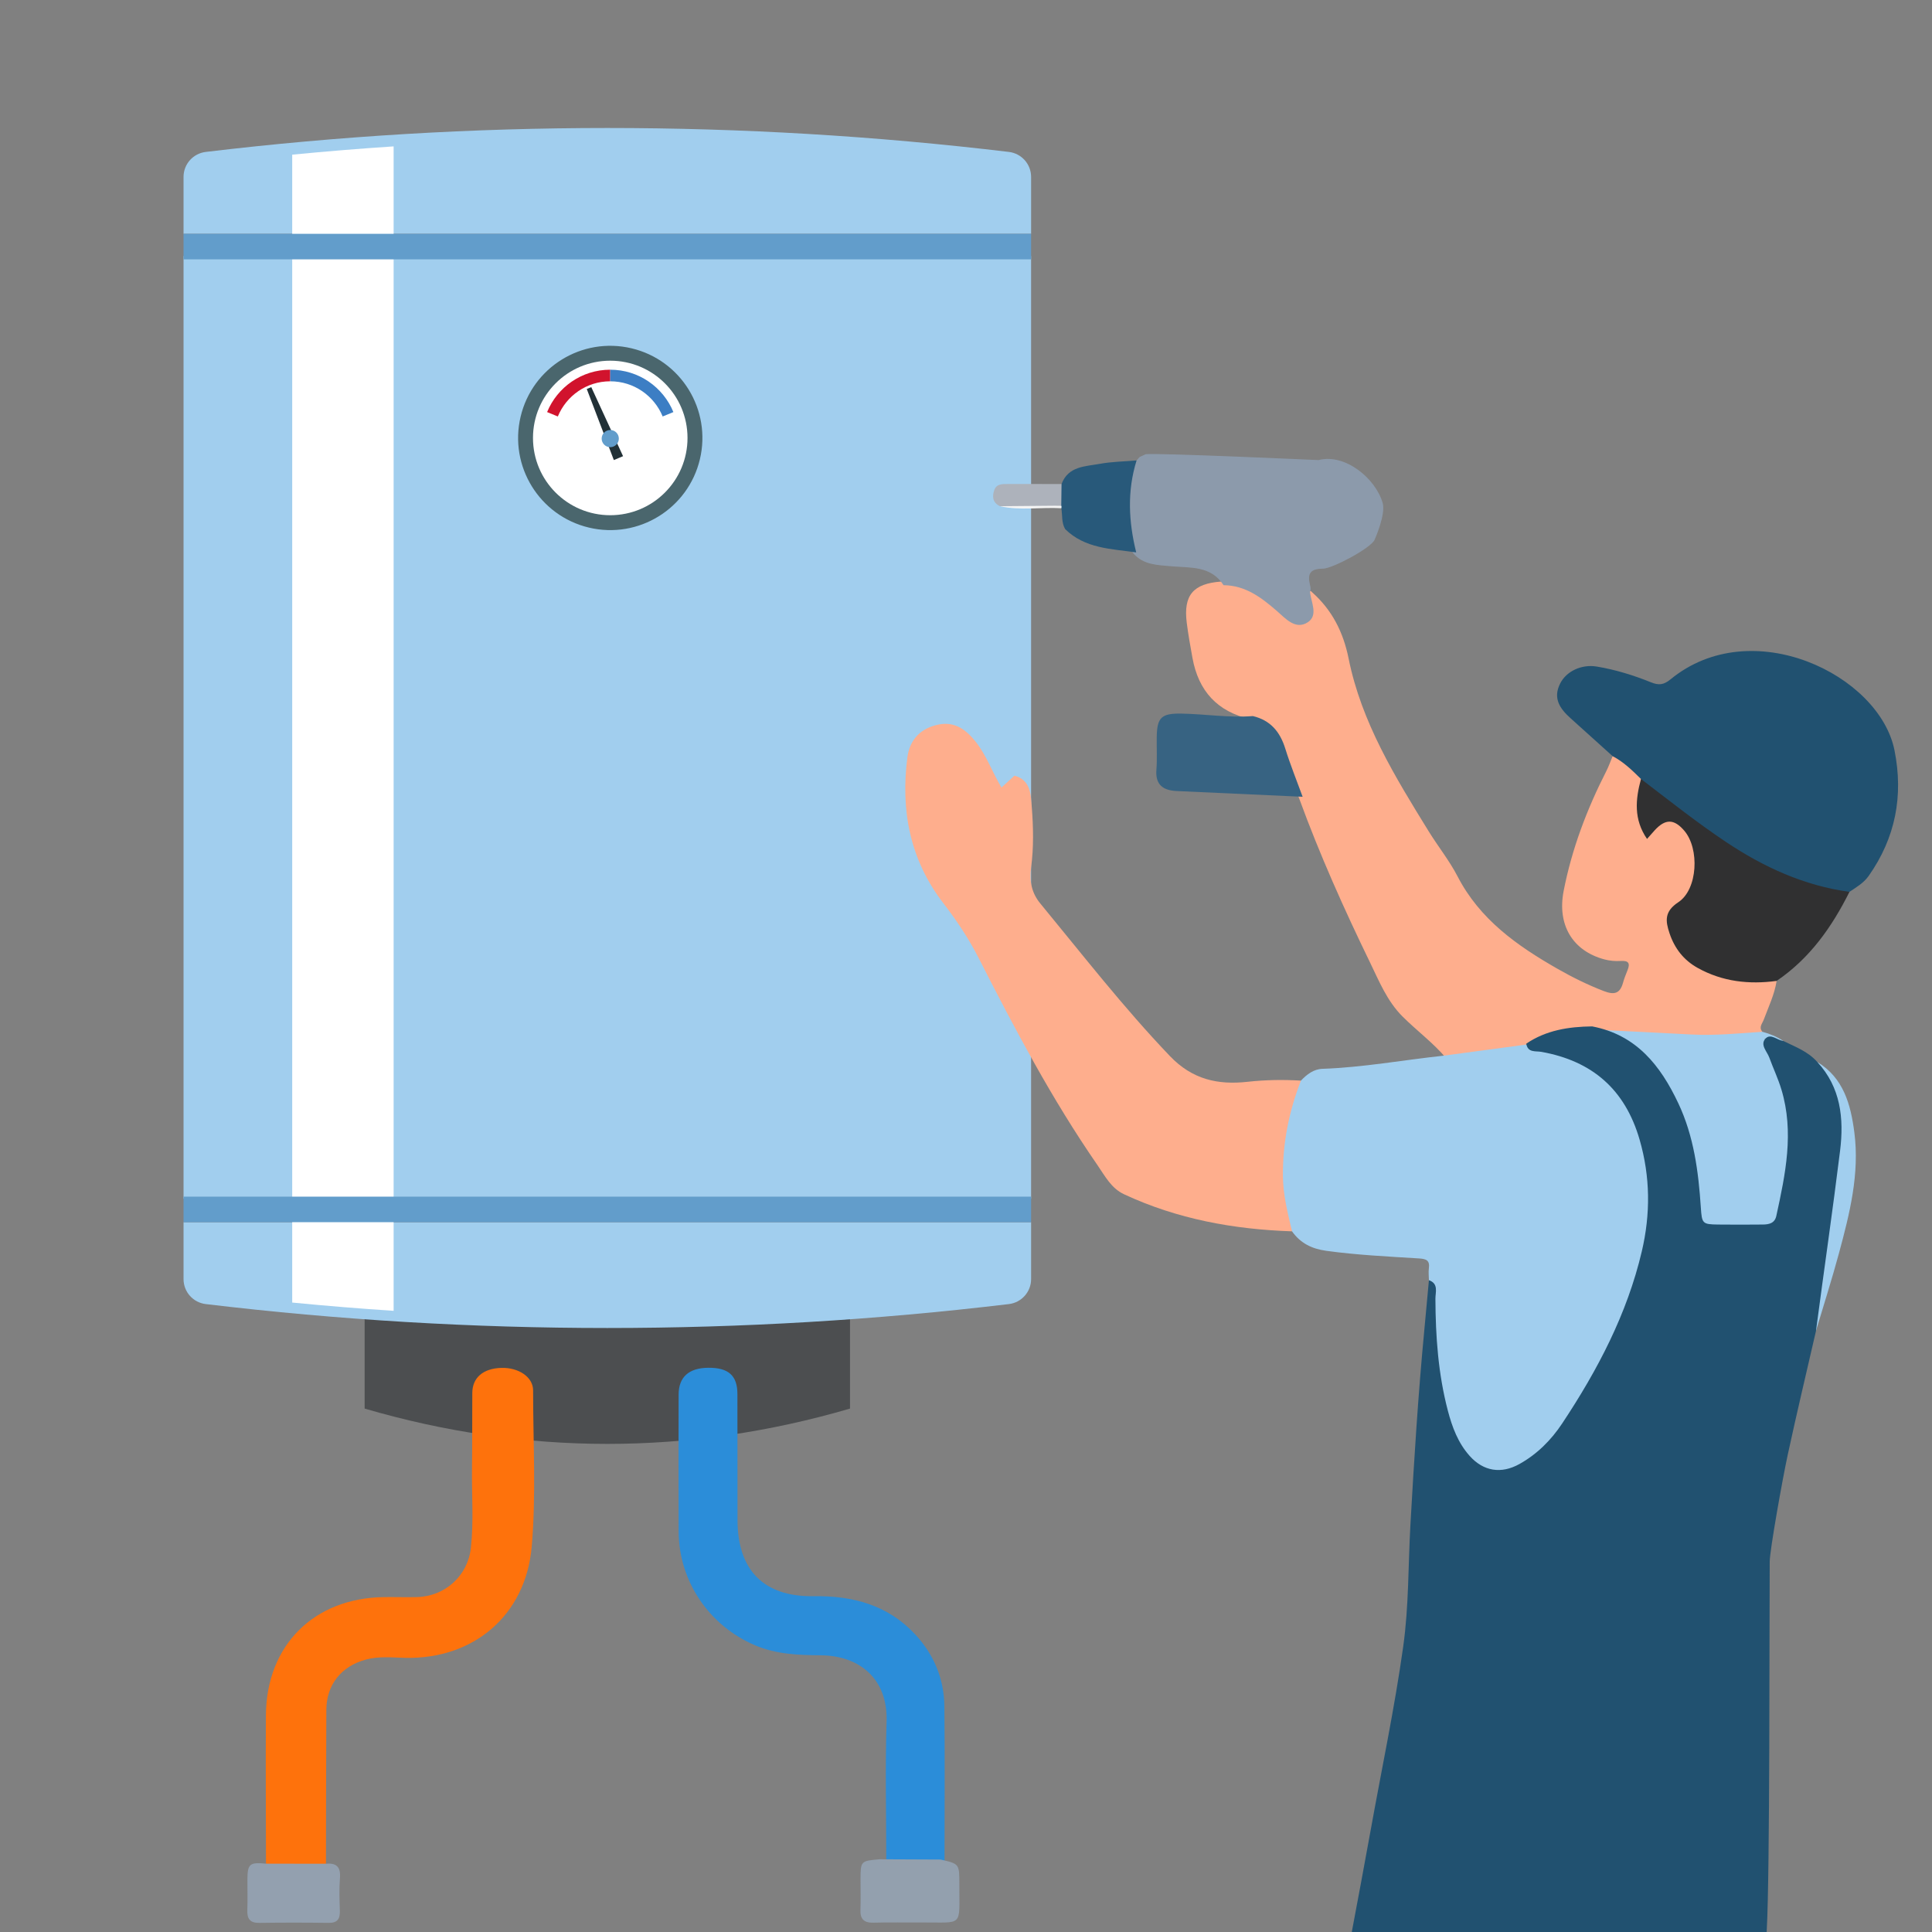 <?xml version="1.0" encoding="UTF-8"?>
<svg id="_Слой_1" data-name="Слой 1" xmlns="http://www.w3.org/2000/svg" width="200" height="200" viewBox="0 0 200 200">
  <rect x="0" y="0" width="200" height="200" fill="#808080" stroke="none"/>
  <defs>
    <style>
      .cls-1 {
        fill: #28597a;
      }

      .cls-1, .cls-2, .cls-3, .cls-4, .cls-5, .cls-6, .cls-7, .cls-8, .cls-9, .cls-10, .cls-11, .cls-12, .cls-13, .cls-14, .cls-15, .cls-16, .cls-17, .cls-18, .cls-19, .cls-20 {
        stroke-width: 0px;
      }

      .cls-2 {
        fill: #303031;
      }

      .cls-3 {
        fill: #feae8d;
      }

      .cls-4 {
        fill: #d1132d;
      }

      .cls-5 {
        fill: #a1ceee;
      }

      .cls-6 {
        fill: #376382;
      }

      .cls-7 {
        fill: #fe720c;
      }

      .cls-8 {
        fill: #fff;
      }

      .cls-9 {
        fill: #93a0af;
      }

      .cls-10 {
        fill: #93a0ae;
      }

      .cls-11 {
        fill: #215170;
      }

      .cls-12 {
        fill: #4c4e50;
      }

      .cls-13 {
        fill: #3c7ec4;
      }

      .cls-14 {
        fill: #f4f4f4;
      }

      .cls-15 {
        fill: #223137;
      }

      .cls-16 {
        fill: #629dcb;
      }

      .cls-17 {
        fill: #adb2bb;
      }

      .cls-18 {
        fill: #8c9aab;
      }

      .cls-19 {
        fill: #2b8dd9;
      }

      .cls-20 {
        fill: #4a666d;
      }
    </style>
  </defs>
  <g>
    <path class="cls-12" d="m87.992,134.965h-50.244v10.852c16.681,4.873,33.562,4.873,50.244,0v-10.852Z"/>
    <path class="cls-5" d="m106.739,24.205H19v-5.891c0-1.322.986-2.429,2.299-2.587,27.615-3.303,55.526-3.303,83.142,0,1.31.157,2.299,1.267,2.299,2.587v5.891Z"/>
    <rect class="cls-5" x="19" y="26.503" width="87.739" height="97.588"/>
    <path class="cls-5" d="m106.739,126.52H19v5.891c0,1.322.986,2.43,2.299,2.587,27.615,3.303,55.526,3.303,83.142,0,1.31-.157,2.299-1.267,2.299-2.587v-5.891Z"/>
    <path class="cls-8" d="m30.249,134.84c3.496.34,6.996.626,10.499.857V15.154c-3.503.23-7.002.517-10.499.857v118.829Z"/>
    <rect class="cls-16" x="19" y="123.877" width="87.739" height="2.643"/>
    <rect class="cls-16" x="19" y="24.205" width="87.739" height="2.643"/>
    <g>
      <circle class="cls-20" cx="63.173" cy="45.337" r="9.538" transform="translate(4.489 96.351) rotate(-76.666)"/>
      <circle class="cls-8" cx="63.173" cy="45.337" r="7.998"/>
      <path class="cls-4" d="m56.637,42.658l1.11.455c.876-2.136,2.974-3.642,5.426-3.642v-1.2c-2.953,0-5.48,1.813-6.536,4.386Z"/>
      <path class="cls-13" d="m68.599,43.113l1.11-.455c-1.056-2.573-3.583-4.386-6.536-4.386v1.2c2.452,0,4.55,1.505,5.426,3.642Z"/>
      <polygon class="cls-15" points="61.209 40.076 60.976 40.174 60.743 40.271 63.545 47.625 64.022 47.424 64.499 47.224 61.209 40.076"/>
      <path class="cls-16" d="m64.062,45.403c0,.491-.398.889-.889.889-.491,0-.889-.398-.889-.889,0-.491.398-.889.889-.889.491,0,.889.398.889.889Z"/>
    </g>
  </g>
  <path class="cls-3" d="m164.779,106.573c-2.368.123-4.599.844-6.83,1.567-.249.445-.676.611-1.139.655-2.368.226-4.704.75-7.094.756-1.35-1.598-3.042-2.843-4.519-4.315-1.605-1.601-2.429-3.659-3.387-5.632-2.685-5.528-5.197-11.133-7.306-16.911-.61-1.575-1.318-3.125-1.753-4.752-.486-1.818-1.544-2.952-3.31-3.488-3.416-.784-5.377-2.907-6-6.358-.218-1.208-.437-2.415-.59-3.63-.359-2.857.673-4.057,3.575-4.263,2.119-.06,3.841.879,5.408,2.183.628.523,1.218,1.099,1.961,1.456,1.115.535,1.611.201,1.617-1.051.002-.502-.215-1.011.043-1.506.135-.141.259-.132.373.026,2.072,1.839,3.232,4.138,3.779,6.859,1.33,6.614,4.816,12.258,8.292,17.892.969,1.57,2.143,3.028,2.987,4.66,2.301,4.452,6.148,7.17,10.327,9.557,1.559.891,3.158,1.683,4.843,2.329,1.059.406,1.646.24,1.954-.857.124-.443.291-.875.466-1.301.291-.711.138-1.025-.697-.971-.553.036-1.136-.014-1.672-.156-3.329-.884-4.92-3.592-4.24-7.087.849-4.36,2.407-8.463,4.417-12.408.254-.498.438-1.03.655-1.547,1.615.089,2.469,1.153,3.142,2.451.096,1.326-.434,2.639-.07,3.974.22.809.39,1.375,1.39.575,1.17-.936,2.283-.654,3.309.606,1.543,1.896,1.414,5.573-.252,7.459-.587.665-1.601,1.093-1.378,2.235.294,1.504.926,2.85,2.218,3.746,1.771,1.229,3.749,1.856,5.922,1.891.903.015,1.855-.235,2.697.328-.226,1.416-.845,2.701-1.341,4.027-.149.398-.546.782-.125,1.241-1.458.942-3.167.865-4.729.807-3.666-.134-7.364.015-10.991-.743-.647-.135-1.322-.071-1.952-.302Z"/>
  <path class="cls-11" d="m169.874,80.641c-.897-.888-1.8-1.767-2.933-2.363-1.447-1.304-2.89-2.612-4.34-3.911-1.103-.988-1.88-2.063-1.089-3.619.637-1.254,2.195-2.013,3.804-1.743,1.922.323,3.787.897,5.589,1.627.796.322,1.313.281,2.021-.301,8.403-6.91,21.63-.48,23.192,7.343.941,4.714.105,9.048-2.666,12.992-.515.733-1.274,1.175-1.996,1.659-2.256.485-4.254-.485-6.233-1.25-5.578-2.156-10.162-5.899-14.806-9.531-.293-.229-.463-.542-.542-.904Z"/>
  <path class="cls-18" d="m135.613,61.269c.101,1.078.878,2.417-.227,3.144-1.272.836-2.316-.394-3.199-1.16-1.62-1.406-3.261-2.653-5.526-2.674-1.304-2.044-3.458-1.781-5.427-1.96-1.424-.13-2.864-.13-3.912-1.334-.553-.786-.725-1.682-.742-2.615-.027-1.533-.049-3.067.012-4.599.037-.929.146-1.854,1.067-2.404.102-.118.205-.237.307-.355.213-.098.427-.196.64-.294,1.418-.138,17.767.608,17.884.609,2.799-.711,5.921,1.935,6.641,4.433.335,1.16-.757,3.655-.838,3.829-.408.869-4.371,2.974-5.336,2.98-1.323.008-1.626.512-1.352,1.656.06.25.126.496.006.745Z"/>
  <path class="cls-5" d="m164.779,106.573c3.431.171,6.862.327,10.292.516,2.471.137,4.923-.119,7.38-.279.77.208,1.498.509,2.164.953-.594-.079-1.188-.157-1.947-.257,1.061,2.185,2.077,4.264,2.528,6.561.844,4.296-.154,8.434-.99,12.592-.116.575-.525.537-.936.537-2.256.001-4.512-.042-6.766.019-.957.026-.911-.484-.915-1.152-.021-3.862-.511-7.636-2.079-11.22-1.748-3.997-4.162-7.265-8.732-8.271Z"/>
  <path class="cls-2" d="m169.874,80.641c2.895,2.207,5.743,4.475,8.774,6.502,3.915,2.618,8.1,4.537,12.806,5.184-1.817,3.641-4.111,6.892-7.538,9.216-2.859.384-5.601.083-8.167-1.341-1.462-.811-2.396-2.027-2.922-3.594-.431-1.284-.537-2.255.914-3.212,2.018-1.332,2.209-5.544.613-7.404-1.058-1.234-1.958-1.246-3.063-.038-.238.26-.467.527-.791.892-1.398-2.029-1.198-4.096-.626-6.205Z"/>
  <path class="cls-5" d="m187.988,137.782c-.274-3.142.365-6.211.761-9.297.424-3.296.966-6.578,1.348-9.878.359-3.101-.433-5.986-1.98-8.676,2.731,1.655,3.465,4.406,3.841,7.269.564,4.3-.482,8.436-1.59,12.536-.729,2.699-1.583,5.365-2.381,8.046Z"/>
  <path class="cls-5" d="m134.673,111.866c.611-.648,1.316-1.19,2.226-1.222,4.198-.145,8.326-.907,12.489-1.354,2.854-.384,5.708-.767,8.561-1.151,1.088.234,2.187.43,3.265.708,5.822,1.504,8.433,5.743,9.461,11.261.797,4.28.234,8.457-1.159,12.549-1.976,5.803-4.669,11.232-8.386,16.129-.878,1.156-1.961,2.087-3.18,2.872-2.632,1.695-4.989,1.217-6.719-1.423-1.884-2.875-2.267-6.178-2.747-9.479-.398-2.739.008-5.517-.563-8.234-.005-.407-.059-.822-.005-1.222.113-.836-.27-.98-1.032-1.028-3.195-.2-6.394-.348-9.575-.786-1.521-.209-2.689-.79-3.561-2.021-1.063-.951-1.022-2.301-1.211-3.536-.561-3.664-.011-7.221,1.206-10.693.188-.535.447-1.033.93-1.373Z"/>
  <path class="cls-3" d="m134.673,111.866c-1.24,3.175-1.894,6.455-1.866,9.874.016,1.964.499,3.839.941,5.727-6.035-.2-11.88-1.267-17.39-3.838-1.33-.621-1.979-1.902-2.758-3.029-4.705-6.804-8.56-14.1-12.306-21.455-1.03-2.021-2.284-3.883-3.66-5.673-3.443-4.481-4.413-9.588-3.703-15.068.238-1.838,1.389-3.053,3.281-3.408,1.69-.317,2.84.591,3.799,1.802,1.119,1.412,1.707,3.136,2.662,4.727.464-.424.904-.826,1.344-1.229,1.695.454,1.693,1.987,1.79,3.221.164,2.087.211,4.225-.068,6.292-.199,1.48.096,2.681.952,3.719,4.393,5.331,8.63,10.788,13.418,15.797,2.326,2.433,4.971,3.003,8.042,2.663,1.841-.204,3.677-.231,5.521-.122Z"/>
  <path class="cls-7" d="m27.536,192.927c-.005-5.124-.043-10.249-.008-15.373.05-7.234,4.973-12.133,12.224-12.222,1.134-.014,2.268.025,3.401-.002,2.902-.07,5.272-2.184,5.593-5.09.304-2.755.077-5.527.116-8.291.036-2.584.011-5.169.03-7.754.012-1.585,1.123-2.532,2.997-2.592,1.769-.056,3.3.933,3.299,2.332-.004,5.394.323,10.803-.146,16.179-.618,7.086-6.004,11.677-13.128,11.505-1.353-.033-2.699-.183-4.05.183-2.526.685-4.069,2.578-4.082,5.217-.025,5.305-.027,10.611-.039,15.916-2.07.689-4.139.996-6.207-.007Z"/>
  <path class="cls-19" d="m91.749,192.763c-.002-4.852-.122-9.707.03-14.554.139-4.416-2.795-6.819-6.818-6.854-2.321-.02-4.597-.098-6.786-1.029-4.767-2.026-7.902-6.626-7.924-11.801-.02-4.716-.008-9.431-.001-14.147.003-1.825,1.054-2.77,3.066-2.787,2.097-.018,3.018.805,3.021,2.716.006,4.353.001,8.706.01,13.059.011,5.175,2.716,7.945,7.863,7.871,4.079-.059,7.721.909,10.563,3.989,1.908,2.068,2.954,4.565,2.987,7.377.063,5.395.016,10.791.015,16.187-1.439.809-3.003.287-4.506.398-.506.038-1.191.332-1.519-.425Z"/>
  <path class="cls-10" d="m91.054,192.471c2.101.009,4.203.018,6.304.028,1.953.442,1.959.442,1.952,2.568-.015,4.496.486,3.916-3.915,3.947-1.657.011-3.314-.026-4.97.02-.975.027-1.39-.355-1.352-1.334.04-1.04.005-2.082.009-3.124.006-1.927.014-1.934,1.971-2.105Z"/>
  <path class="cls-9" d="m27.536,192.927c2.069.003,4.138.005,6.207.008,1.094-.104,1.542.342,1.449,1.481-.092,1.123-.046,2.26-.011,3.389.025.832-.24,1.261-1.155,1.249-2.396-.032-4.793-.035-7.189.002-.974.015-1.266-.439-1.233-1.329.038-1.039.005-2.08.009-3.12.007-1.662.222-1.847,1.924-1.68Z"/>
  <path class="cls-1" d="m117.619,57.183c-2.595-.37-5.305-.39-7.357-2.413-.388-.672-.271-1.437-.393-2.158-.1-.146-.182-.302-.248-.466-.152-.712-.165-1.406.27-2.041.7-1.858,2.446-1.811,3.954-2.088,1.251-.229,2.541-.242,3.814-.351-.99,3.168-.826,6.341-.04,9.517Z"/>
  <path class="cls-17" d="m109.891,50.105c-.01.747-.019,1.495-.029,2.242-2.113.204-4.229.101-6.344.056-.766-.362-.831-1.007-.585-1.684.239-.656.87-.615,1.435-.616,1.841-.002,3.681.001,5.522.002Z"/>
  <path class="cls-14" d="m103.519,52.403c2.115-.019,4.229-.037,6.344-.056.035.088.037.176.007.265-2.115-.127-4.247.267-6.35-.21Z"/>
  <path class="cls-6" d="m134.847,82.482c-4.347-.197-8.695-.389-13.042-.595-1.376-.065-2.216-.626-2.094-2.193.087-1.122.017-2.255.034-3.383.031-2.051.479-2.477,2.587-2.438,2.456.045,4.899.451,7.364.255,1.81.429,2.812,1.618,3.353,3.359.525,1.688,1.193,3.332,1.799,4.995Z"/>
  <path class="cls-11" d="m182.884,200c.004-.076.006-.153.011-.229.329-5.784.259-31.402.305-38.109.008-1.185,1.327-8.574,1.865-11.061.926-4.284,1.944-8.547,2.924-12.819.818-6.227,1.73-12.441,2.497-18.673.408-3.317.073-6.546-2.367-9.178-.948-1.077-2.262-1.562-3.503-2.167-.632-.077-1.32-.822-1.85-.251-.596.64.158,1.326.392,1.967.404,1.109.914,2.179,1.255,3.312,1.332,4.419.417,8.749-.528,13.077-.167.767-.753.89-1.413.895-1.541.013-3.082.02-4.622.001-1.618-.02-1.671-.103-1.781-1.776-.245-3.704-.718-7.358-2.327-10.771-1.849-3.923-4.355-7.095-8.922-7.965-2.423.028-4.757.388-6.82,1.786.147.965.974.744,1.562.849,5.263.94,8.663,3.89,10.168,9.083,1.118,3.86,1.135,7.717.229,11.572-1.525,6.488-4.582,12.298-8.239,17.808-1.145,1.725-2.593,3.183-4.433,4.207-1.881,1.047-3.714.759-5.143-.836-1.201-1.341-1.813-2.98-2.259-4.676-1-3.8-1.275-7.684-1.291-11.6-.003-.67.35-1.566-.672-1.92-.155,1.683-.306,3.367-.467,5.05-.645,6.74-1.066,13.497-1.448,20.256-.237,4.2-.162,8.443-.743,12.594-.891,6.375-2.231,12.687-3.372,19.027-.633,3.52-1.297,7.035-1.956,10.55h42.948Z"/>
</svg>